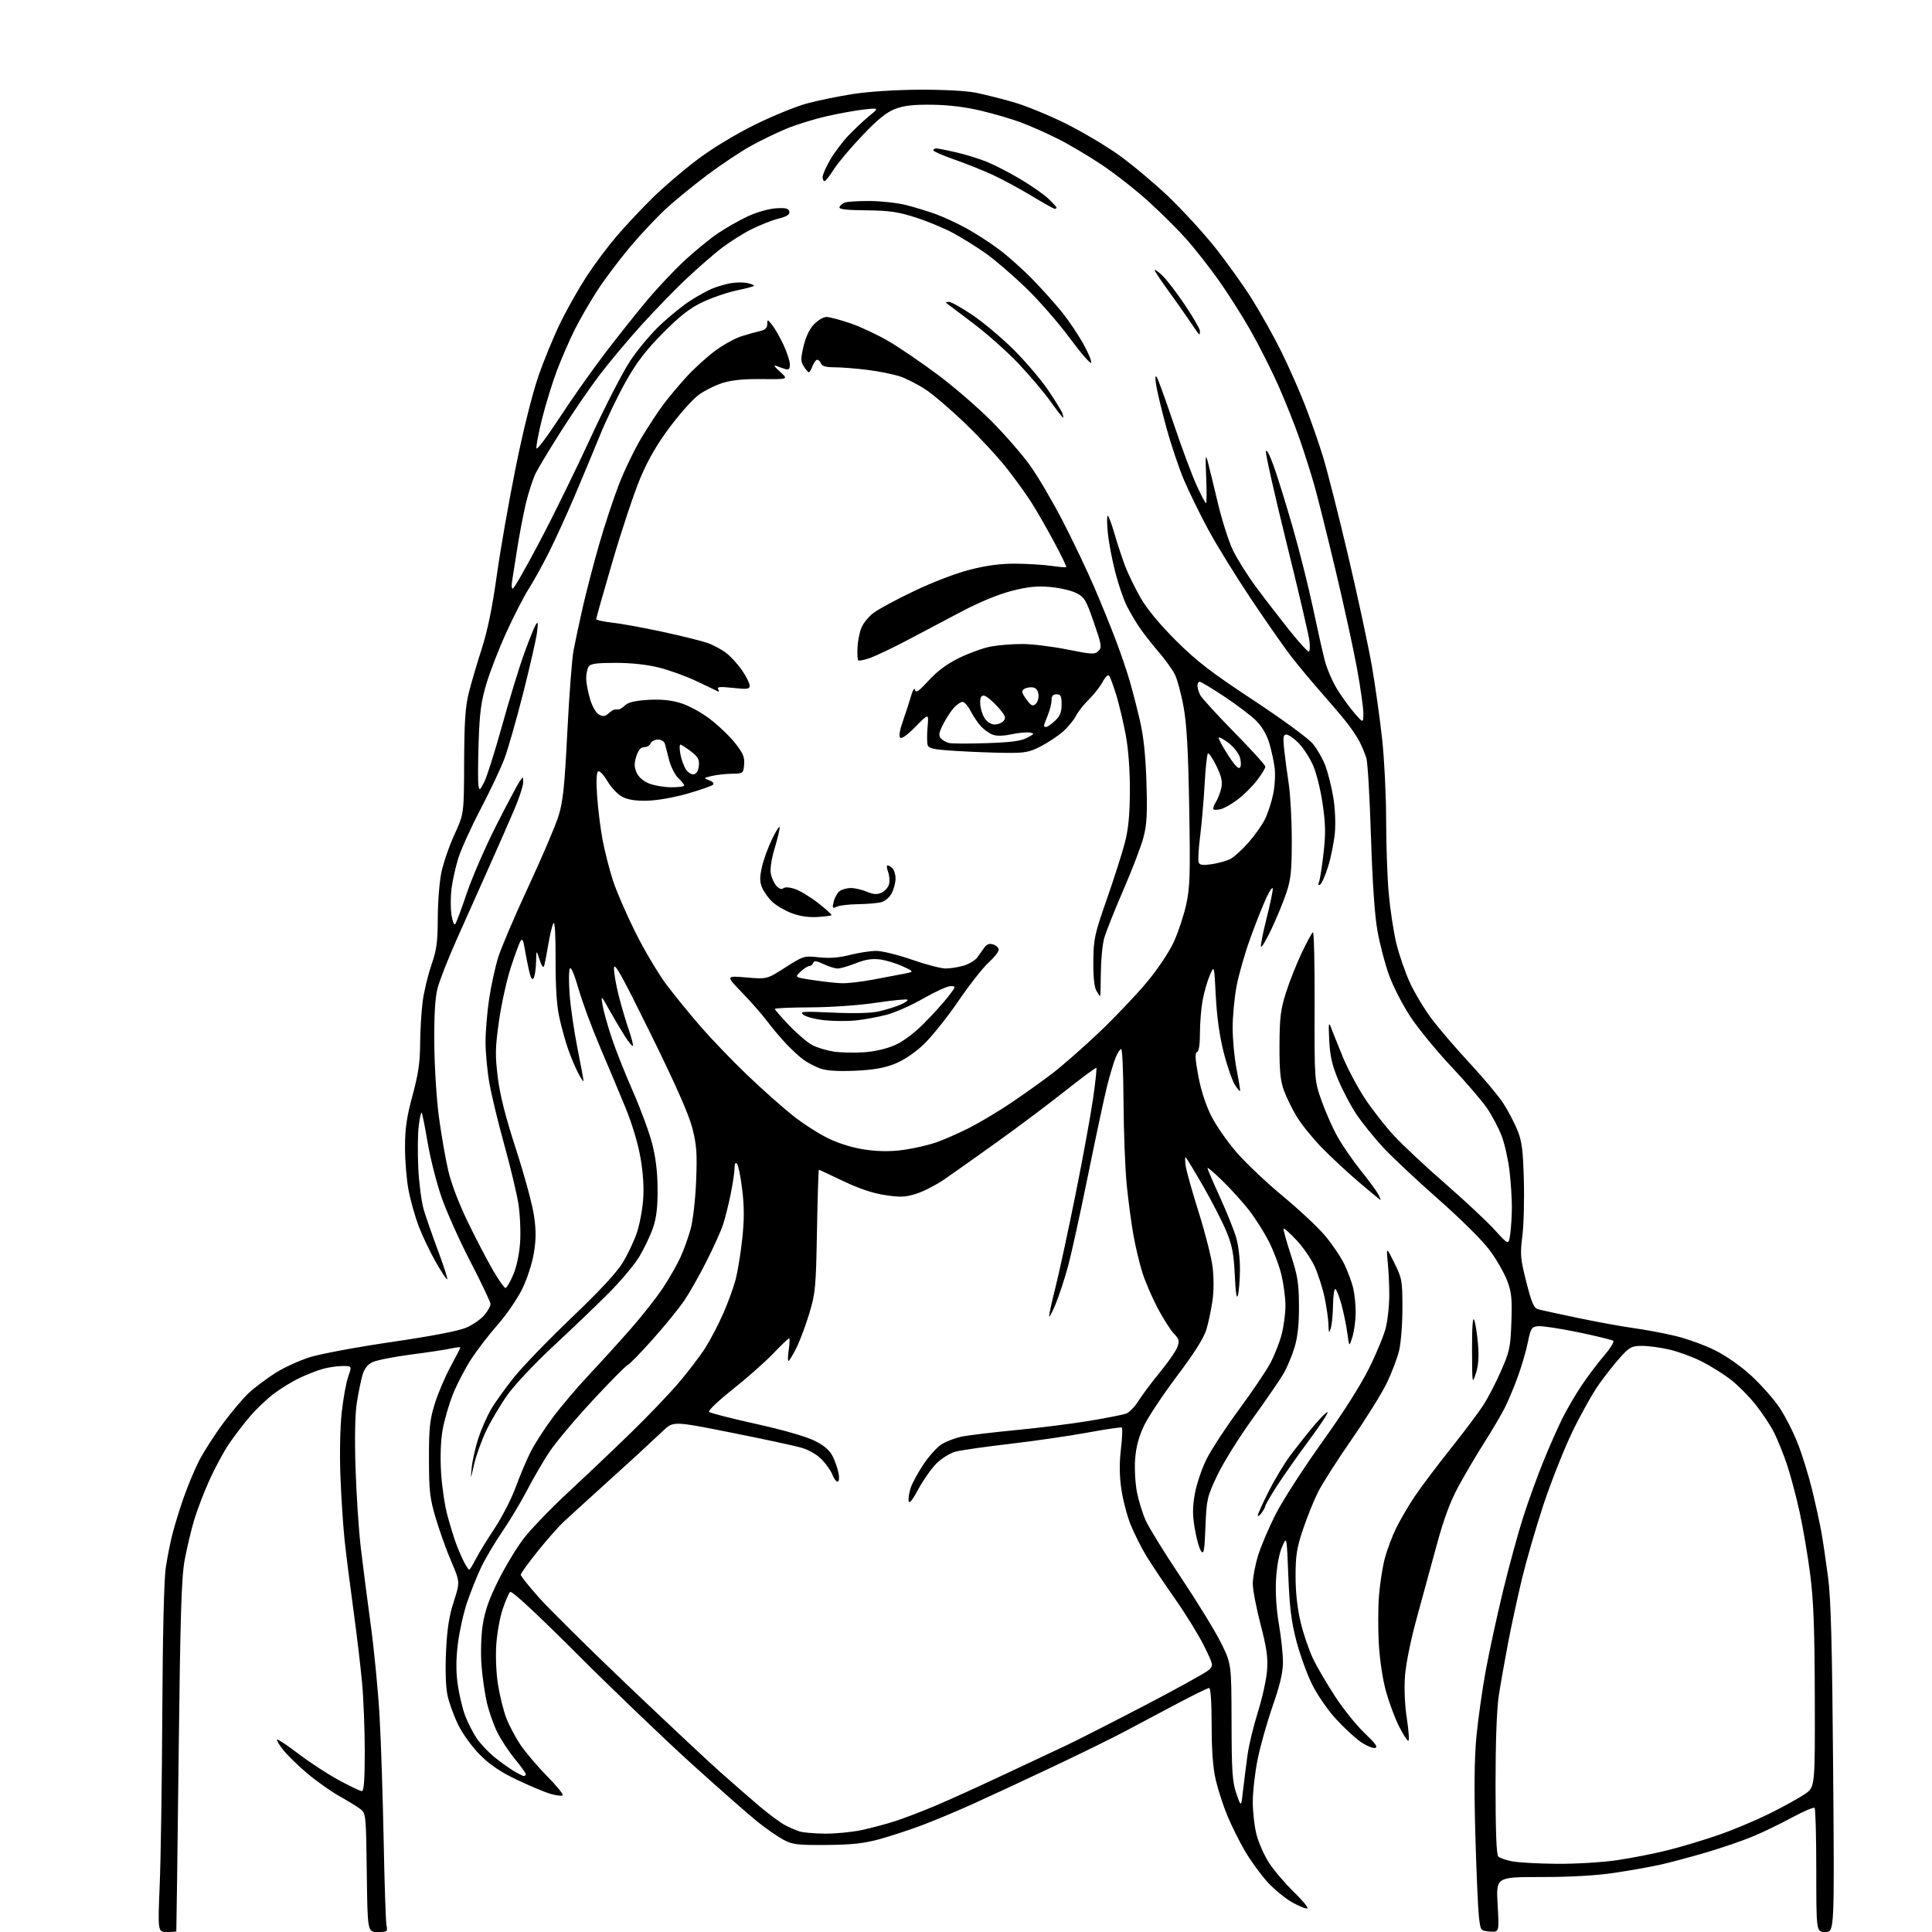 <?xml version="1.0" encoding="UTF-8" standalone="no"?>
<svg 
  version="1.1" 
  xmlns="http://www.w3.org/2000/svg" 
  xmlns:xlink="http://www.w3.org/1999/xlink" 
  xmlns:svg="http://www.w3.org/2000/svg"
  xmlns:rdf="http://www.w3.org/1999/02/22-rdf-syntax-ns#"
  xmlns:cc="http://creativecommons.org/ns#"
  xmlns:dc="http://purl.org/dc/elements/1.1/"
  viewBox="0 0 768 768"
  width="768"
  height="768"
>
<style>svg {background-color: white; }</style>"
<path stroke="none" fill="black" fill-rule="evenodd" d="M66.36,768.00C62.72,768.00 62.72,768.00 63.49,749.25C63.92,738.94 64.38,708.00 64.52,680.50C64.68,649.44 65.20,627.68 65.91,623.05C66.54,618.95 67.75,612.87 68.61,609.55C69.47,606.22 71.42,599.90 72.95,595.50C74.47,591.10 77.18,584.58 78.97,581.00C80.77,577.42 85.12,570.60 88.66,565.83C92.19,561.06 96.91,555.51 99.14,553.49C101.37,551.48 105.92,548.07 109.27,545.91C112.61,543.75 118.82,540.88 123.07,539.54C127.32,538.19 141.98,535.46 155.65,533.47C171.43,531.16 182.24,529.09 185.27,527.79C187.90,526.66 191.16,524.41 192.52,522.79C193.89,521.17 195.00,519.20 195.00,518.41C195.00,517.62 191.44,510.12 187.10,501.74C182.75,493.36 177.55,481.78 175.54,476.00C173.54,470.23 171.03,460.38 169.98,454.11C168.92,447.85 167.86,442.53 167.61,442.28C167.37,442.03 166.84,444.41 166.45,447.56C166.06,450.71 165.98,458.28 166.28,464.39C166.58,470.50 167.57,477.98 168.48,481.00C169.39,484.02 171.95,491.37 174.17,497.31C176.39,503.26 178.02,508.31 177.79,508.54C177.56,508.77 175.49,505.65 173.19,501.60C170.89,497.55 167.84,491.15 166.41,487.37C164.98,483.59 163.18,477.20 162.41,473.16C161.63,469.13 161.00,461.48 161.00,456.16C161.00,448.58 161.64,444.14 163.98,435.50C166.26,427.07 166.97,422.28 167.01,415.00C167.04,409.77 167.49,402.24 168.00,398.25C168.52,394.26 170.08,387.70 171.47,383.67C173.59,377.52 174.00,374.52 174.02,364.92C174.03,358.64 174.69,350.43 175.48,346.68C176.28,342.92 178.61,336.17 180.68,331.68C184.43,323.50 184.43,323.50 184.50,303.00C184.57,287.04 184.97,280.95 186.33,275.50C187.29,271.65 189.61,263.75 191.48,257.95C193.80,250.76 195.70,241.51 197.45,228.95C198.86,218.80 202.25,199.46 204.97,185.96C207.97,171.10 211.55,156.72 214.03,149.52C216.29,142.98 220.31,133.24 222.97,127.87C225.62,122.51 230.24,114.36 233.24,109.77C236.23,105.18 241.55,98.07 245.06,93.96C248.57,89.86 254.98,83.01 259.31,78.75C263.64,74.49 271.66,67.62 277.15,63.49C283.11,58.99 292.29,53.42 300.00,49.61C307.08,46.12 316.42,42.30 320.75,41.13C325.08,39.96 333.32,38.27 339.06,37.37C345.23,36.41 356.04,35.71 365.50,35.66C374.80,35.61 384.16,36.11 387.86,36.85C391.35,37.55 398.10,39.24 402.86,40.61C407.61,41.98 416.90,45.77 423.50,49.04C430.10,52.31 439.74,58.03 444.91,61.74C450.09,65.46 458.79,72.75 464.25,77.94C469.71,83.13 477.99,92.13 482.66,97.94C487.32,103.75 494.05,113.13 497.61,118.80C501.17,124.46 506.48,133.96 509.41,139.91C512.34,145.85 516.56,155.39 518.78,161.11C521.00,166.82 524.21,176.00 525.90,181.50C527.59,187.00 532.13,204.87 535.98,221.22C539.83,237.57 544.08,257.37 545.42,265.22C546.76,273.07 548.57,285.97 549.43,293.88C550.29,301.79 551.00,316.19 551.01,325.88C551.01,335.57 551.47,348.68 552.03,355.00C552.59,361.32 553.93,370.24 555.02,374.80C556.10,379.37 558.58,386.54 560.52,390.74C562.46,394.95 566.47,401.56 569.43,405.44C572.40,409.32 579.21,417.23 584.57,423.00C589.93,428.77 595.82,435.83 597.65,438.68C599.48,441.54 601.96,446.26 603.16,449.18C604.97,453.58 605.42,457.01 605.75,469.00C605.98,476.98 605.71,487.07 605.15,491.44C604.24,498.64 604.39,500.33 606.74,509.62C608.84,517.92 609.73,519.97 611.42,520.45C612.56,520.78 619.80,522.36 627.50,523.96C635.20,525.56 645.10,527.36 649.50,527.96C653.90,528.56 661.26,529.94 665.86,531.03C670.46,532.12 677.60,534.70 681.74,536.76C686.20,538.98 692.07,543.10 696.20,546.91C700.02,550.43 704.99,556.04 707.25,559.36C709.50,562.69 712.81,569.12 714.59,573.66C716.37,578.19 718.96,586.54 720.34,592.20C721.72,597.87 723.38,605.42 724.02,609.00C724.66,612.58 725.86,620.67 726.69,627.00C727.83,635.75 728.31,653.98 728.70,703.25C729.22,768.00 729.22,768.00 725.61,768.00C722.00,768.00 722.00,768.00 722.00,743.67C722.00,730.28 721.70,719.03 721.33,718.67C720.97,718.30 717.03,719.97 712.58,722.37C708.13,724.78 701.23,728.13 697.24,729.83C693.25,731.53 684.70,734.47 678.24,736.37C671.79,738.27 663.35,740.52 659.50,741.35C655.65,742.19 647.55,743.62 641.50,744.52C634.44,745.57 624.08,746.16 612.60,746.15C594.70,746.15 594.70,746.15 595.33,757.13C595.96,768.12 595.96,768.12 592.23,767.81C588.50,767.50 588.50,767.50 587.85,761.50C587.50,758.20 586.87,743.58 586.46,729.00C585.95,710.54 586.09,698.71 586.93,690.00C587.60,683.12 589.26,671.42 590.62,664.00C591.99,656.58 595.06,642.40 597.46,632.50C599.86,622.60 603.48,609.33 605.52,603.00C607.55,596.67 611.17,586.69 613.56,580.80C615.96,574.92 619.34,567.27 621.08,563.80C622.81,560.34 626.17,554.58 628.54,551.00C630.92,547.42 634.94,542.07 637.48,539.10C640.03,536.14 641.75,533.39 641.30,533.01C640.86,532.62 634.56,531.08 627.30,529.58C620.04,528.08 612.86,527.00 611.34,527.18C608.83,527.47 608.47,528.05 607.36,533.50C606.70,536.80 604.94,542.88 603.45,547.00C601.97,551.12 599.62,556.75 598.24,559.50C596.85,562.25 593.15,568.55 590.00,573.50C586.85,578.45 582.21,586.33 579.69,591.00C576.48,596.94 573.91,603.86 571.16,614.00C569.00,621.98 565.40,635.15 563.16,643.28C560.79,651.90 558.85,661.49 558.50,666.28C558.14,671.29 558.43,677.92 559.26,683.25C560.00,688.06 560.25,692.00 559.82,692.00C559.38,692.00 557.73,689.41 556.13,686.25C554.54,683.09 552.22,676.90 550.99,672.50C549.67,667.79 548.48,659.99 548.11,653.53C547.76,647.49 547.79,638.72 548.19,634.03C548.58,629.34 549.61,622.80 550.47,619.50C551.34,616.20 553.36,610.80 554.97,607.50C556.58,604.20 559.91,598.50 562.38,594.83C564.84,591.17 571.28,582.62 576.68,575.83C582.08,569.05 587.97,561.20 589.77,558.38C591.57,555.57 594.70,549.50 596.72,544.88C600.10,537.22 600.44,535.56 600.80,525.50C601.12,516.14 600.87,513.68 599.09,509.00C597.93,505.98 594.81,500.54 592.13,496.93C589.35,493.16 580.66,484.54 571.77,476.72C563.24,469.21 553.36,459.94 549.82,456.12C546.28,452.30 541.53,446.41 539.26,443.04C537.00,439.67 533.72,433.47 531.97,429.27C529.53,423.42 528.69,419.73 528.39,413.56C528.05,406.75 528.17,405.96 529.12,408.50C529.74,410.15 531.81,415.32 533.72,419.99C535.63,424.67 539.56,432.09 542.45,436.49C545.34,440.90 550.55,447.58 554.03,451.34C557.50,455.11 566.76,463.77 574.60,470.60C582.44,477.43 591.30,485.73 594.29,489.03C599.72,495.04 599.72,495.04 600.36,490.38C600.71,487.82 601.00,482.97 600.99,479.61C600.99,476.25 600.57,469.89 600.06,465.47C599.55,461.06 598.17,454.86 596.99,451.71C595.81,448.55 593.19,443.56 591.17,440.60C589.15,437.65 582.77,430.21 577.00,424.08C571.23,417.95 563.95,409.10 560.82,404.41C557.70,399.72 553.81,392.19 552.19,387.69C550.56,383.19 548.47,375.23 547.55,370.00C546.46,363.89 545.55,350.52 544.98,332.50C544.49,317.10 543.68,303.12 543.17,301.44C542.66,299.76 541.46,296.83 540.50,294.94C539.54,293.05 537.14,289.48 535.18,287.00C533.21,284.52 528.62,279.12 524.97,275.00C521.32,270.88 516.08,264.57 513.31,261.00C510.54,257.43 503.30,247.06 497.22,237.96C491.14,228.87 483.51,216.49 480.26,210.46C477.02,204.43 472.72,195.66 470.72,190.97C468.71,186.27 465.53,176.82 463.65,169.97C461.78,163.11 459.95,155.47 459.58,153.00C459.13,149.93 459.22,148.99 459.89,150.03C460.42,150.88 463.43,159.20 466.58,168.53C469.72,177.86 473.78,188.76 475.59,192.75C477.40,196.74 479.12,200.00 479.40,200.00C479.68,200.00 479.72,195.39 479.48,189.75C479.11,181.23 479.22,180.17 480.10,183.50C480.68,185.70 482.48,193.07 484.10,199.89C485.71,206.70 488.39,215.12 490.04,218.59C491.70,222.06 495.82,228.64 499.20,233.20C502.57,237.77 508.48,245.44 512.32,250.25C516.16,255.06 519.71,259.00 520.21,259.00C520.73,259.00 520.82,256.93 520.44,254.25C520.06,251.64 515.97,234.20 511.34,215.50C506.72,196.80 503.06,180.60 503.22,179.50C503.38,178.33 504.64,180.62 506.23,185.00C507.73,189.12 511.15,200.15 513.84,209.50C516.53,218.85 520.15,233.25 521.89,241.50C523.63,249.75 525.75,259.19 526.60,262.48C527.44,265.77 529.67,270.95 531.54,273.98C533.42,277.02 536.52,281.30 538.44,283.50C541.92,287.50 541.92,287.50 541.96,283.64C541.98,281.52 540.84,273.42 539.42,265.64C537.99,257.86 534.15,240.28 530.88,226.58C527.61,212.87 523.85,197.79 522.52,193.08C521.19,188.36 518.54,180.00 516.62,174.50C514.71,169.00 510.92,159.49 508.21,153.36C505.50,147.23 500.50,137.33 497.10,131.36C493.70,125.39 487.94,116.32 484.30,111.22C480.66,106.11 475.04,98.94 471.80,95.28C468.57,91.62 461.81,84.88 456.77,80.29C451.74,75.71 443.32,69.09 438.06,65.57C432.80,62.05 424.90,57.37 420.50,55.17C416.10,52.97 409.57,50.07 406.00,48.72C402.43,47.38 395.23,45.26 390.00,44.02C383.78,42.53 377.05,41.71 370.50,41.63C363.03,41.54 359.31,41.97 355.80,43.32C352.37,44.64 348.85,47.50 342.73,53.93C338.12,58.77 333.04,64.82 331.43,67.36C329.82,69.91 328.16,72.00 327.75,72.00C327.34,72.00 327.00,71.27 327.00,70.37C327.00,69.48 328.33,66.44 329.95,63.62C331.57,60.80 334.84,56.45 337.20,53.95C339.57,51.45 343.30,47.93 345.50,46.13C349.50,42.86 349.50,42.86 343.50,43.52C340.20,43.88 333.50,45.09 328.60,46.21C323.71,47.32 316.57,49.53 312.75,51.10C308.93,52.68 302.53,55.77 298.53,57.98C294.52,60.20 286.80,65.33 281.37,69.39C275.94,73.44 268.47,79.55 264.77,82.95C261.07,86.35 254.58,93.27 250.34,98.32C246.10,103.37 240.29,111.10 237.44,115.50C234.58,119.90 230.57,126.84 228.52,130.92C226.48,134.99 223.32,142.24 221.50,147.01C219.67,151.79 216.98,160.49 215.51,166.36C214.04,172.22 213.03,177.58 213.25,178.26C213.48,178.94 217.62,173.42 222.46,166.00C227.30,158.57 235.56,146.88 240.82,140.00C246.08,133.12 253.65,123.63 257.64,118.89C261.63,114.16 268.18,107.24 272.20,103.52C276.21,99.79 282.12,94.97 285.32,92.79C288.52,90.61 293.92,87.54 297.32,85.97C300.79,84.36 305.68,82.97 308.47,82.80C312.40,82.56 313.50,82.84 313.76,84.12C314.01,85.31 312.86,86.05 309.43,86.91C306.87,87.56 302.01,89.48 298.64,91.18C295.26,92.88 289.96,96.23 286.86,98.61C283.77,100.99 277.50,106.44 272.94,110.72C268.38,115.00 260.19,123.45 254.72,129.50C249.26,135.55 241.71,144.59 237.94,149.59C234.18,154.60 227.50,164.36 223.10,171.29C218.70,178.21 214.17,185.71 213.03,187.94C211.90,190.16 210.09,195.70 209.01,200.24C207.94,204.78 206.38,213.00 205.54,218.50C204.69,224.00 203.79,229.74 203.53,231.25C203.27,232.76 203.41,234.00 203.86,234.00C204.30,234.00 209.05,225.69 214.41,215.53C219.78,205.38 228.88,186.82 234.65,174.29C240.42,161.77 247.57,147.87 250.54,143.40C253.50,138.94 258.94,132.48 262.62,129.03C266.30,125.59 271.63,121.29 274.46,119.48C277.29,117.67 281.15,115.55 283.05,114.75C284.95,113.96 288.23,112.99 290.33,112.60C292.44,112.20 295.51,112.17 297.16,112.53C298.80,112.90 299.93,113.40 299.67,113.66C299.41,113.92 296.23,114.75 292.60,115.51C288.98,116.27 282.97,118.34 279.25,120.11C274.15,122.55 270.30,125.55 263.50,132.42C256.68,139.30 253.12,143.95 248.78,151.64C245.64,157.22 240.99,166.89 238.45,173.14C235.91,179.39 231.34,190.35 228.29,197.50C225.24,204.65 220.72,214.55 218.24,219.50C215.76,224.45 212.17,230.95 210.25,233.95C208.33,236.95 204.35,244.69 201.40,251.14C198.44,257.59 194.84,266.83 193.39,271.68C191.24,278.87 190.66,283.18 190.26,295.00C190.00,302.98 189.96,310.62 190.17,312.00C190.55,314.44 190.61,314.41 192.43,311.01C193.46,309.09 196.67,298.96 199.57,288.51C202.47,278.05 206.43,265.10 208.39,259.72C210.34,254.34 212.43,249.16 213.02,248.22C213.85,246.91 213.95,247.70 213.46,251.49C213.10,254.23 210.62,265.07 207.96,275.57C205.29,286.08 201.94,297.78 200.51,301.59C199.08,305.39 194.81,314.43 191.02,321.67C187.23,328.91 183.25,337.70 182.16,341.20C181.08,344.71 179.88,350.14 179.48,353.28C179.09,356.42 179.08,361.07 179.46,363.61C179.85,366.16 180.51,367.85 180.94,367.37C181.36,366.89 183.45,361.32 185.58,355.00C187.71,348.68 192.99,336.55 197.30,328.06C201.62,319.56 205.80,311.70 206.58,310.59C207.97,308.60 208.00,308.61 207.98,311.03C207.97,312.39 206.44,317.10 204.57,321.50C202.70,325.90 198.16,336.25 194.47,344.50C190.78,352.75 184.95,365.80 181.52,373.50C178.09,381.20 174.65,389.98 173.89,393.00C172.95,396.73 172.54,403.80 172.64,415.00C172.72,424.07 173.54,437.12 174.47,444.00C175.40,450.88 177.04,460.35 178.12,465.06C179.32,470.33 182.33,478.26 185.95,485.73C189.18,492.40 193.69,501.04 195.96,504.93C198.23,508.82 200.46,512.00 200.92,512.00C201.38,512.00 202.76,509.67 203.98,506.82C205.36,503.63 206.42,498.63 206.75,493.84C207.04,489.56 206.73,482.61 206.05,478.40C205.37,474.19 202.84,463.64 200.43,454.95C198.01,446.26 195.35,435.24 194.52,430.45C193.68,425.66 193.00,418.31 193.01,414.12C193.01,409.93 193.66,402.23 194.45,397.00C195.24,391.77 196.86,384.38 198.04,380.56C199.23,376.74 204.60,364.14 209.99,352.56C215.37,340.98 220.77,328.35 221.98,324.50C223.80,318.70 224.41,312.96 225.52,291.00C226.25,276.43 227.37,261.80 228.00,258.50C228.62,255.20 230.26,247.55 231.63,241.50C233.00,235.45 235.93,224.20 238.14,216.50C240.35,208.80 243.94,197.93 246.12,192.35C248.30,186.76 252.31,178.48 255.04,173.94C257.77,169.40 261.73,163.39 263.84,160.59C265.96,157.79 270.04,152.93 272.92,149.78C275.79,146.63 280.81,142.06 284.06,139.61C287.31,137.17 292.12,134.50 294.74,133.67C297.36,132.85 300.74,131.90 302.25,131.57C304.19,131.14 305.00,130.34 305.00,128.85C305.00,126.84 305.10,126.86 307.01,129.28C308.11,130.69 310.13,134.24 311.50,137.17C312.86,140.10 313.98,143.56 313.99,144.87C314.00,146.65 313.57,147.11 312.25,146.73C311.29,146.45 309.61,145.86 308.51,145.42C307.36,144.94 307.97,145.90 309.99,147.70C313.46,150.80 313.46,150.80 302.98,150.69C295.66,150.61 290.89,151.08 287.18,152.25C284.25,153.18 279.99,155.31 277.71,156.98C275.44,158.65 270.29,164.40 266.28,169.76C261.19,176.55 257.64,182.68 254.55,190.00C252.12,195.78 247.17,210.59 243.56,222.93C239.95,235.26 237.00,245.68 237.00,246.08C237.00,246.48 239.81,247.11 243.25,247.49C246.69,247.86 255.71,249.51 263.30,251.14C270.89,252.78 278.95,254.78 281.23,255.58C283.50,256.38 286.84,258.17 288.65,259.55C290.46,260.93 293.31,264.04 294.97,266.46C296.64,268.88 298.00,271.60 298.00,272.51C298.00,273.95 297.15,274.07 291.36,273.45C286.13,272.89 284.89,273.01 285.50,274.00C285.93,274.69 285.88,275.07 285.39,274.83C284.90,274.59 281.12,272.79 277.00,270.83C272.88,268.87 266.12,266.41 262.00,265.38C257.21,264.18 250.96,263.50 244.71,263.50C237.10,263.50 234.72,263.83 233.98,265.00C233.46,265.82 233.02,267.88 233.02,269.57C233.01,271.26 233.69,274.96 234.53,277.80C235.45,280.88 236.90,283.41 238.12,284.06C239.70,284.91 240.54,284.82 241.83,283.65C242.75,282.82 243.84,282.11 244.25,282.07C244.66,282.03 245.42,282.00 245.93,282.00C246.44,282.00 247.60,281.25 248.51,280.34C249.64,279.22 252.50,278.54 257.41,278.22C262.36,277.91 266.42,278.27 270.23,279.38C273.45,280.31 278.42,282.97 282.01,285.66C285.42,288.23 289.99,292.58 292.16,295.32C295.37,299.38 296.05,300.98 295.80,303.90C295.50,307.44 295.43,307.50 291.00,307.57C288.52,307.60 284.93,308.00 283.00,308.45C279.61,309.24 279.57,309.30 281.92,310.17C283.37,310.70 283.97,311.42 283.42,311.95C282.91,312.45 278.32,314.04 273.22,315.50C267.85,317.04 261.11,318.22 257.22,318.29C252.56,318.39 249.52,317.90 247.29,316.71C245.52,315.76 242.89,312.97 241.44,310.49C240.00,308.02 238.34,306.29 237.77,306.64C237.09,307.06 236.95,310.53 237.38,316.64C237.74,321.78 238.72,329.58 239.55,333.97C240.39,338.36 242.19,345.45 243.56,349.73C244.92,354.00 248.96,363.35 252.52,370.50C256.08,377.65 261.65,387.04 264.90,391.37C268.15,395.70 274.34,403.29 278.66,408.25C282.97,413.20 291.23,421.78 297.00,427.30C302.77,432.83 310.88,440.04 315.00,443.33C319.12,446.62 325.65,450.81 329.50,452.64C333.94,454.75 339.33,456.36 344.25,457.04C349.60,457.78 354.24,457.79 359.25,457.09C363.24,456.53 368.98,455.22 372.00,454.18C375.02,453.13 380.86,450.58 384.98,448.51C389.09,446.44 396.51,442.03 401.48,438.70C406.44,435.38 413.88,430.09 418.00,426.96C422.12,423.82 430.64,416.36 436.93,410.38C443.21,404.40 451.73,395.45 455.85,390.50C460.19,385.30 464.71,378.55 466.57,374.50C468.34,370.65 470.57,363.96 471.52,359.63C473.03,352.77 473.19,347.80 472.73,321.13C472.34,298.46 471.76,288.03 470.49,281.00C469.55,275.77 467.96,269.93 466.97,268.00C465.98,266.07 463.09,262.08 460.54,259.12C458.00,256.16 454.65,251.88 453.09,249.62C451.54,247.35 449.24,243.47 447.98,241.00C446.71,238.53 444.63,232.45 443.35,227.50C442.07,222.55 440.73,215.46 440.37,211.75C440.01,208.04 439.99,205.00 440.33,205.00C440.67,205.00 441.89,208.26 443.05,212.25C444.21,216.24 446.10,221.97 447.25,225.00C448.39,228.03 451.12,233.65 453.32,237.50C455.92,242.06 460.83,248.01 467.40,254.58C475.67,262.83 481.24,267.13 498.13,278.27C509.81,285.98 520.12,293.53 521.90,295.69C523.63,297.79 525.88,301.75 526.90,304.50C527.92,307.25 529.32,312.85 530.00,316.95C530.72,321.23 530.98,327.26 530.63,331.09C530.29,334.76 529.09,340.72 527.98,344.34C526.86,347.96 525.43,351.23 524.80,351.62C524.03,352.10 523.88,351.75 524.35,350.53C524.73,349.55 525.53,344.40 526.13,339.11C527.01,331.37 526.94,327.50 525.74,319.37C524.90,313.62 523.20,306.93 521.80,303.87C520.44,300.91 517.87,297.03 516.09,295.24C514.31,293.46 512.17,292.00 511.35,292.00C510.13,292.00 509.97,293.04 510.46,297.75C510.79,300.91 511.61,307.10 512.28,311.50C512.95,315.90 513.50,326.02 513.50,334.00C513.50,346.26 513.16,349.50 511.31,355.01C510.11,358.59 507.44,365.08 505.37,369.43C503.30,373.78 501.46,376.87 501.26,376.28C501.07,375.70 502.05,370.71 503.45,365.18C504.85,359.66 505.97,354.32 505.94,353.32C505.91,352.32 504.74,353.98 503.34,357.00C501.94,360.02 499.07,367.28 496.96,373.12C494.85,378.95 492.42,387.44 491.56,391.98C490.70,396.51 490.00,403.96 490.00,408.52C490.00,413.09 490.67,420.35 491.50,424.66C492.32,428.97 492.99,432.95 492.98,433.50C492.97,434.05 492.06,433.09 490.95,431.36C489.85,429.63 487.81,423.78 486.44,418.36C484.80,411.92 483.72,404.17 483.30,396.03C482.67,383.55 482.67,383.55 480.89,387.74C479.92,390.04 478.64,394.50 478.06,397.64C477.48,400.79 477.00,406.62 477.00,410.60C477.00,415.22 476.58,417.97 475.84,418.22C474.97,418.51 475.09,420.92 476.31,427.55C477.33,433.11 479.27,439.15 481.44,443.50C483.36,447.35 487.98,453.99 491.71,458.26C495.45,462.53 503.68,470.30 510.00,475.54C516.33,480.77 523.80,487.75 526.60,491.06C529.41,494.36 532.88,499.47 534.32,502.40C535.75,505.33 537.38,509.70 537.94,512.11C538.50,514.53 538.93,518.98 538.90,522.00C538.87,525.02 538.28,529.30 537.59,531.50C536.34,535.50 536.34,535.50 535.60,530.00C535.19,526.98 534.15,521.90 533.29,518.72C532.43,515.55 531.33,512.71 530.86,512.41C530.39,512.12 529.96,514.95 529.90,518.69C529.85,522.44 529.44,526.62 529.00,528.00C528.30,530.18 528.18,529.99 528.08,526.50C528.02,524.30 527.31,519.42 526.52,515.67C525.72,511.91 523.96,506.41 522.60,503.45C521.25,500.49 518.02,495.79 515.42,493.02C512.82,490.24 510.51,488.16 510.27,488.39C510.04,488.63 511.30,493.25 513.07,498.66C515.84,507.12 516.30,509.97 516.36,519.00C516.40,526.33 515.88,531.31 514.63,535.50C513.65,538.80 511.67,543.52 510.24,546.00C508.80,548.48 503.22,556.62 497.82,564.09C492.43,571.57 486.13,581.70 483.83,586.59C479.83,595.09 479.62,596.03 479.19,606.93C478.80,616.58 478.53,618.08 477.44,616.59C476.73,615.62 475.61,611.62 474.95,607.71C474.01,602.14 474.02,599.11 474.98,593.73C475.66,589.95 477.75,583.76 479.64,579.98C481.54,576.20 487.33,567.35 492.52,560.31C497.71,553.26 503.31,544.99 504.95,541.92C506.59,538.85 508.63,533.69 509.47,530.46C510.31,527.23 510.99,522.09 510.99,519.04C510.98,515.99 510.28,510.57 509.45,507.00C508.61,503.43 506.37,497.43 504.47,493.68C502.57,489.93 499.02,484.31 496.59,481.18C494.17,478.06 489.44,472.81 486.09,469.53C482.74,466.25 480.00,463.90 480.00,464.31C480.00,464.72 482.20,469.88 484.89,475.78C487.58,481.67 490.51,488.94 491.39,491.93C492.31,495.04 492.96,500.60 492.90,504.93C492.85,509.09 492.47,513.62 492.06,515.00C491.59,516.61 491.16,513.78 490.85,507.00C490.47,498.58 489.83,495.17 487.62,489.76C486.11,486.05 481.99,478.01 478.48,471.89C474.96,465.76 471.78,460.47 471.40,460.13C471.03,459.78 471.00,461.30 471.34,463.50C471.67,465.70 474.01,474.02 476.53,482.00C479.05,489.98 481.52,499.68 482.01,503.56C482.54,507.79 482.53,513.21 481.98,517.06C481.47,520.60 480.38,525.75 479.56,528.50C478.54,531.87 474.74,537.89 467.88,547.00C462.28,554.42 456.36,563.36 454.71,566.85C452.63,571.26 451.57,575.30 451.23,580.08C450.96,583.87 451.28,589.74 451.95,593.14C452.61,596.53 454.18,601.60 455.43,604.40C456.68,607.21 462.96,617.38 469.40,627.00C475.83,636.62 482.99,648.29 485.30,652.93C489.50,661.36 489.50,661.36 489.56,684.43C489.60,704.31 489.87,708.26 491.49,713.00C493.38,718.50 493.38,718.50 494.16,711.50C494.60,707.65 495.39,701.35 495.93,697.50C496.47,693.65 498.32,686.00 500.05,680.50C501.78,675.00 503.41,667.58 503.68,664.00C504.06,658.85 503.53,655.05 501.08,645.68C499.39,639.18 498.00,631.92 498.00,629.54C498.00,627.16 498.95,622.13 500.10,618.36C501.26,614.58 504.47,607.07 507.24,601.66C510.01,596.25 518.29,583.43 525.64,573.16C534.08,561.39 541.01,550.44 544.43,543.50C547.41,537.45 550.36,530.21 550.98,527.42C551.61,524.63 552.18,519.45 552.25,515.92C552.32,512.39 552.08,506.35 551.71,502.50C551.05,495.50 551.05,495.50 554.26,502.00C557.32,508.18 557.48,509.07 557.48,520.00C557.49,526.33 556.88,533.98 556.14,537.00C555.40,540.02 553.17,545.84 551.19,549.93C549.21,554.02 542.95,564.04 537.30,572.20C531.64,580.36 525.64,589.74 523.98,593.05C522.31,596.35 519.61,603.05 517.97,607.92C515.47,615.38 515.00,618.37 515.01,626.65C515.01,633.05 515.72,639.44 517.03,644.90C518.14,649.52 520.36,656.05 521.98,659.40C523.59,662.76 527.57,669.55 530.81,674.50C534.06,679.45 539.32,685.98 542.51,689.00C546.89,693.16 547.89,694.58 546.58,694.84C545.63,695.02 543.05,693.92 540.83,692.38C538.62,690.85 534.19,686.74 531.00,683.26C527.82,679.78 523.57,673.63 521.58,669.59C519.58,665.55 516.78,657.80 515.35,652.37C513.33,644.64 512.63,639.03 512.13,626.50C511.50,610.50 511.50,610.50 509.60,615.00C508.44,617.74 507.52,622.82 507.24,628.00C506.96,633.32 507.39,639.96 508.40,645.75C509.28,650.84 510.00,657.59 509.99,660.75C509.98,664.87 508.84,669.77 505.96,678.00C503.75,684.33 501.06,693.85 499.97,699.16C498.89,704.47 498.00,712.14 498.00,716.20C498.00,720.26 498.67,726.17 499.50,729.34C500.32,732.50 502.53,737.49 504.41,740.42C506.28,743.35 510.64,748.49 514.09,751.85C517.55,755.21 520.09,758.24 519.75,758.58C519.41,758.92 516.81,757.94 513.98,756.39C511.14,754.85 506.61,751.16 503.90,748.20C501.20,745.24 497.15,739.68 494.90,735.84C492.66,732.00 489.49,725.62 487.86,721.68C486.22,717.73 484.16,711.35 483.27,707.50C482.17,702.74 481.65,695.78 481.65,685.75C481.65,676.79 481.26,671.00 480.67,671.00C480.13,671.00 474.47,673.76 468.09,677.14C461.72,680.52 452.39,685.48 447.36,688.15C442.34,690.83 429.06,697.34 417.86,702.63C406.66,707.91 392.55,714.47 386.50,717.20C380.45,719.93 371.44,723.70 366.47,725.57C361.51,727.44 353.86,729.94 349.47,731.14C343.35,732.80 338.48,733.33 328.50,733.40C316.89,733.49 315.06,733.26 311.36,731.29C309.09,730.07 304.44,726.84 301.03,724.10C297.62,721.36 285.98,711.12 275.16,701.35C264.35,691.57 243.85,671.93 229.62,657.71C212.83,640.94 203.40,632.20 202.77,632.83C202.23,633.37 200.91,636.44 199.82,639.65C198.73,642.87 197.59,649.20 197.28,653.73C196.96,658.45 197.25,665.28 197.97,669.73C198.66,674.00 200.11,679.87 201.19,682.76C202.27,685.66 204.82,690.50 206.85,693.53C208.89,696.55 213.65,702.17 217.44,706.01C221.23,709.85 224.04,713.30 223.67,713.66C223.31,714.02 221.10,713.75 218.76,713.06C216.42,712.37 210.42,709.85 205.43,707.47C198.99,704.39 194.75,701.54 190.84,697.62C187.73,694.51 183.97,689.34 182.19,685.74C180.47,682.24 178.54,676.95 177.90,673.98C177.18,670.62 176.96,664.05 177.30,656.54C177.72,647.60 178.50,642.49 180.37,636.70C182.88,628.89 182.88,628.89 179.42,620.80C177.51,616.35 174.74,608.62 173.25,603.61C170.86,595.56 170.54,592.81 170.52,580.00C170.50,567.59 170.84,564.42 172.83,558.00C174.11,553.88 176.92,547.26 179.08,543.30C181.24,539.34 183.00,535.90 183.00,535.65C183.00,535.41 181.31,535.59 179.25,536.05C177.19,536.51 169.92,537.61 163.10,538.49C156.28,539.38 149.44,540.76 147.89,541.55C146.04,542.51 144.73,544.28 144.04,546.75C143.46,548.81 142.48,553.65 141.86,557.50C141.14,561.97 140.95,571.37 141.33,583.50C141.66,593.95 142.59,608.12 143.39,615.00C144.20,621.88 145.99,635.83 147.38,646.00C148.76,656.17 150.35,672.60 150.90,682.50C151.46,692.40 152.18,714.45 152.51,731.50C152.83,748.55 153.34,763.74 153.63,765.25C154.14,767.88 153.99,768.00 150.13,768.00C146.10,768.00 146.10,768.00 145.80,744.41C145.51,721.50 145.44,720.77 143.31,719.16C142.11,718.25 138.33,715.92 134.92,714.00C131.51,712.08 125.78,708.02 122.20,705.00C118.61,701.98 114.32,697.81 112.67,695.75C111.01,693.69 109.88,691.79 110.15,691.52C110.41,691.25 114.17,693.75 118.50,697.06C122.83,700.38 130.04,705.10 134.54,707.55C139.03,710.00 143.22,712.00 143.85,712.00C144.67,712.00 145.00,707.44 145.00,696.25C144.99,687.59 144.52,675.33 143.94,669.00C143.36,662.67 141.81,649.62 140.49,640.00C139.17,630.38 137.60,618.00 137.01,612.50C136.42,607.00 135.66,595.52 135.33,587.00C134.98,577.95 135.19,567.32 135.84,561.45C136.45,555.92 137.61,549.51 138.43,547.20C139.91,543.00 139.91,543.00 136.21,543.01C134.17,543.01 130.70,543.51 128.50,544.11C126.30,544.71 122.14,546.32 119.26,547.67C116.38,549.03 111.74,551.85 108.96,553.94C106.17,556.03 101.85,560.14 99.36,563.06C96.86,565.98 93.09,570.92 90.98,574.03C88.87,577.14 85.35,583.69 83.15,588.59C80.96,593.49 78.23,600.65 77.10,604.50C75.96,608.35 74.31,615.33 73.43,620.00C72.13,626.95 71.68,641.21 71.01,698.00C70.56,736.23 70.14,767.61 70.09,767.75C70.04,767.89 68.36,768.00 66.36,768.00zM618.87,740.89C626.41,740.95 636.88,740.32 642.87,739.44C648.72,738.58 657.81,736.79 663.08,735.46C668.35,734.14 677.35,731.43 683.08,729.45C688.81,727.48 698.00,723.62 703.50,720.89C709.00,718.15 715.30,714.67 717.50,713.15C721.50,710.39 721.50,710.39 721.41,674.95C721.35,647.71 720.93,636.37 719.60,626.00C718.66,618.58 716.75,607.33 715.36,601.00C713.97,594.67 711.69,586.12 710.29,582.00C708.89,577.88 706.62,572.25 705.24,569.50C703.87,566.75 700.56,561.75 697.90,558.39C695.23,555.03 690.68,550.47 687.78,548.25C684.87,546.03 679.69,542.82 676.26,541.10C672.83,539.39 667.20,537.32 663.76,536.51C660.32,535.69 655.42,535.02 652.88,535.01C648.71,535.00 647.87,535.42 644.35,539.25C642.20,541.59 638.30,546.50 635.69,550.17C633.08,553.84 628.21,562.55 624.87,569.52C621.54,576.50 616.41,589.47 613.48,598.35C610.56,607.23 606.76,620.33 605.04,627.45C603.32,634.58 600.83,646.05 599.51,652.95C598.19,659.85 596.52,669.33 595.80,674.00C594.97,679.41 594.50,692.38 594.50,709.70C594.50,727.71 594.86,737.26 595.57,737.97C596.16,738.56 598.64,739.43 601.07,739.91C603.51,740.39 611.52,740.83 618.87,740.89zM328.00,728.90C332.12,728.93 338.64,728.30 342.49,727.49C346.33,726.67 352.41,725.05 355.99,723.88C359.57,722.71 366.69,719.99 371.80,717.83C376.92,715.68 389.29,710.06 399.30,705.35C409.31,700.64 420.43,695.42 424.00,693.75C427.57,692.08 441.30,685.10 454.50,678.23C467.70,671.36 479.39,664.90 480.47,663.87C482.42,662.02 482.41,661.94 478.61,654.25C476.51,649.99 471.30,641.55 467.05,635.50C462.80,629.45 457.68,621.80 455.68,618.50C453.68,615.20 450.89,609.64 449.47,606.14C448.05,602.64 446.38,596.26 445.76,591.98C444.97,586.57 444.92,581.68 445.59,576.01C446.12,571.52 446.27,567.67 445.93,567.46C445.59,567.25 439.50,568.15 432.41,569.46C425.31,570.77 411.43,572.79 401.56,573.94C391.69,575.09 381.88,576.49 379.76,577.07C377.63,577.64 374.23,579.77 372.20,581.82C370.16,583.86 366.94,588.45 365.03,592.01C362.76,596.27 361.44,597.90 361.21,596.74C361.01,595.77 361.37,593.41 362.00,591.49C362.64,589.56 364.94,585.32 367.13,582.05C369.31,578.78 372.55,575.20 374.33,574.10C376.11,573.01 379.57,571.67 382.03,571.13C384.49,570.59 394.15,569.42 403.50,568.52C412.85,567.63 426.12,565.96 433.00,564.82C439.88,563.68 446.50,562.37 447.71,561.91C448.93,561.45 451.14,559.15 452.62,556.79C454.10,554.43 457.91,549.35 461.09,545.50C464.26,541.64 467.36,537.18 467.97,535.59C468.93,533.04 468.77,532.36 466.61,530.09C465.26,528.67 462.37,524.12 460.19,520.00C458.01,515.88 455.29,509.57 454.15,506.00C453.01,502.43 451.40,495.68 450.56,491.00C449.72,486.32 448.52,477.32 447.89,471.00C447.26,464.68 446.69,449.94 446.62,438.25C446.56,426.56 446.14,417.00 445.70,417.00C445.26,417.00 444.28,418.48 443.52,420.29C442.77,422.09 441.24,427.16 440.13,431.54C439.02,435.92 435.61,451.88 432.54,467.00C429.48,482.12 425.87,498.55 424.52,503.50C423.17,508.45 420.95,515.20 419.58,518.50C418.21,521.80 417.07,523.91 417.04,523.18C417.02,522.46 418.16,517.28 419.58,511.68C421.00,506.08 424.56,489.57 427.50,475.00C430.43,460.43 433.59,443.18 434.51,436.69C435.44,430.19 436.03,424.70 435.83,424.49C435.62,424.29 430.06,428.39 423.48,433.62C416.89,438.84 404.78,447.93 396.57,453.81C388.36,459.69 378.91,466.38 375.57,468.69C372.23,470.99 367.15,473.62 364.28,474.52C359.89,475.91 357.92,475.99 351.78,475.06C346.90,474.32 341.43,472.49 335.16,469.48C330.02,467.02 325.68,465.00 325.51,465.00C325.34,465.00 325.01,475.91 324.76,489.25C324.35,511.98 324.15,514.05 321.65,522.31C320.18,527.15 317.85,533.34 316.47,536.06C315.09,538.78 313.72,541.00 313.42,541.00C313.12,541.00 313.18,538.98 313.55,536.50C313.92,534.02 313.98,532.00 313.68,532.00C313.39,532.00 310.56,534.71 307.40,538.01C304.25,541.32 297.02,547.72 291.34,552.22C285.66,556.73 281.39,560.79 281.84,561.24C282.30,561.70 290.73,563.86 300.58,566.04C311.48,568.46 320.62,571.09 323.91,572.76C327.72,574.69 329.83,576.53 331.05,579.00C332.00,580.92 333.04,583.96 333.36,585.75C333.70,587.64 333.53,589.00 332.95,589.00C332.40,589.00 331.48,587.76 330.91,586.25C330.34,584.74 328.45,582.02 326.70,580.21C324.77,578.20 321.58,576.36 318.51,575.47C315.76,574.68 303.19,571.98 290.58,569.47C267.67,564.91 267.67,564.91 263.58,568.77C261.34,570.89 256.80,575.12 253.50,578.16C250.20,581.20 243.00,587.74 237.50,592.70C232.00,597.67 225.87,603.25 223.89,605.11C221.90,606.98 217.29,612.22 213.64,616.78C209.99,621.33 207.00,625.47 207.00,625.99C207.00,626.51 210.33,630.66 214.39,635.22C218.46,639.77 234.09,655.24 249.14,669.58C264.19,683.92 280.77,699.47 286.00,704.14C291.23,708.80 298.52,715.15 302.21,718.26C305.90,721.36 310.39,724.67 312.20,725.60C314.01,726.54 316.61,727.65 317.99,728.07C319.37,728.48 323.88,728.86 328.00,728.90zM208.25,706.00C208.66,706.00 209.00,705.66 209.00,705.24C209.00,704.83 207.02,702.08 204.61,699.13C202.19,696.19 199.04,691.38 197.61,688.45C196.17,685.52 194.33,680.25 193.52,676.74C192.71,673.23 191.75,666.56 191.40,661.93C191.03,657.15 191.24,650.25 191.88,646.00C192.70,640.54 194.35,635.78 197.97,628.50C200.69,623.00 205.23,615.47 208.03,611.76C210.84,608.06 218.85,599.73 225.82,593.26C232.79,586.79 244.05,576.10 250.83,569.50C257.61,562.90 266.22,553.90 269.95,549.50C273.69,545.10 278.38,538.93 280.37,535.80C282.37,532.66 285.56,526.54 287.48,522.19C289.39,517.85 291.62,511.71 292.44,508.56C293.26,505.41 294.44,498.18 295.05,492.48C295.87,484.82 295.87,479.70 295.03,472.81C294.41,467.69 293.47,463.07 292.95,462.55C292.35,461.95 292.00,462.61 292.00,464.34C292.00,465.85 291.29,470.55 290.43,474.79C289.57,479.03 288.19,484.52 287.36,486.99C286.54,489.45 283.59,495.97 280.81,501.46C278.04,506.96 274.07,513.95 272.00,517.00C269.93,520.05 264.31,526.96 259.51,532.35C254.71,537.74 250.19,542.37 249.47,542.65C248.75,542.93 242.48,549.27 235.54,556.75C228.60,564.22 220.92,573.36 218.47,577.05C216.01,580.74 212.01,587.61 209.57,592.31C207.13,597.01 202.66,604.47 199.64,608.88C196.62,613.29 192.82,619.73 191.18,623.20C189.55,626.66 187.07,632.88 185.67,637.00C184.27,641.12 182.62,648.48 182.02,653.35C181.25,659.53 181.23,664.40 181.94,669.54C182.50,673.58 183.85,679.22 184.93,682.07C186.02,684.92 188.11,688.99 189.57,691.11C191.04,693.23 194.10,696.48 196.37,698.34C198.65,700.21 202.08,702.69 204.00,703.86C205.93,705.03 207.84,705.99 208.25,706.00zM186.51,624.00C186.76,624.00 187.92,622.12 189.09,619.83C190.26,617.53 193.63,612.02 196.59,607.58C199.54,603.13 203.32,595.77 204.98,591.22C206.64,586.67 209.31,580.35 210.91,577.18C212.51,574.01 216.49,567.84 219.75,563.46C223.02,559.08 229.50,551.45 234.15,546.50C238.80,541.55 246.27,533.33 250.74,528.22C255.22,523.12 260.94,515.86 263.45,512.08C265.96,508.30 269.12,502.80 270.46,499.85C271.81,496.91 273.65,491.80 274.55,488.50C275.47,485.13 276.43,476.78 276.72,469.46C277.16,458.45 276.93,455.17 275.22,448.46C273.82,442.99 268.64,431.26 258.66,411.00C247.13,387.58 244.12,382.19 244.07,384.83C244.03,386.67 244.88,391.62 245.96,395.83C247.04,400.05 248.84,406.16 249.97,409.41C251.09,412.67 251.81,415.52 251.57,415.76C251.34,416.00 249.89,414.23 248.36,411.84C246.84,409.46 244.07,404.80 242.23,401.50C238.87,395.50 238.87,395.50 239.51,399.50C239.86,401.70 241.49,407.55 243.13,412.49C244.78,417.44 248.56,426.98 251.53,433.70C254.50,440.42 257.92,449.65 259.13,454.21C260.65,459.95 261.35,465.58 261.40,472.50C261.45,479.77 260.96,484.00 259.61,488.00C258.59,491.02 256.13,496.20 254.15,499.50C252.17,502.80 246.49,509.55 241.51,514.50C236.54,519.45 226.70,528.86 219.65,535.41C212.60,541.95 204.57,550.50 201.79,554.41C199.02,558.31 195.22,564.68 193.35,568.57C191.48,572.46 189.28,578.54 188.47,582.07C187.02,588.38 187.01,588.41 187.52,583.35C187.81,580.52 188.97,575.34 190.11,571.85C191.25,568.36 193.47,563.25 195.04,560.50C196.61,557.75 200.79,551.90 204.33,547.50C207.86,543.10 218.22,532.38 227.34,523.68C238.17,513.37 245.17,505.83 247.50,502.00C249.46,498.78 251.96,493.52 253.07,490.32C254.18,487.12 255.34,481.12 255.65,477.00C256.03,472.10 255.66,466.26 254.59,460.15C253.61,454.52 251.22,446.55 248.57,440.15C246.16,434.29 241.60,423.43 238.44,416.01C235.27,408.59 231.47,398.29 229.99,393.12C228.37,387.48 226.99,384.21 226.53,384.96C226.10,385.64 226.06,390.32 226.44,395.35C226.81,400.38 228.22,410.00 229.56,416.72C230.90,423.44 231.98,429.29 231.96,429.72C231.93,430.15 230.98,428.73 229.84,426.57C228.70,424.41 226.90,420.14 225.84,417.07C224.77,414.01 223.20,408.35 222.35,404.50C221.30,399.72 220.82,392.42 220.86,381.51C220.89,371.59 220.57,366.08 220.00,366.99C219.51,367.80 218.58,371.62 217.95,375.48C217.31,379.34 216.56,383.18 216.28,384.00C215.97,384.92 215.28,383.95 214.49,381.50C213.21,377.50 213.21,377.50 213.09,382.50C213.02,385.25 212.58,388.11 212.11,388.86C211.52,389.79 210.92,388.71 210.19,385.36C209.60,382.69 208.83,378.73 208.48,376.57C208.01,373.67 207.60,373.01 206.92,374.07C206.41,374.86 204.65,379.65 203.01,384.71C201.37,389.78 199.27,399.38 198.33,406.05C196.85,416.59 196.79,419.52 197.89,428.34C198.77,435.43 200.96,444.05 205.13,456.89C208.42,467.01 211.63,478.82 212.26,483.14C213.14,489.16 213.12,492.70 212.19,498.25C211.50,502.40 209.50,508.50 207.53,512.50C205.63,516.35 201.30,522.65 197.91,526.50C194.52,530.35 189.78,536.50 187.37,540.18C184.97,543.85 181.68,550.15 180.07,554.18C178.46,558.20 176.60,564.63 175.93,568.46C175.18,572.78 174.96,579.23 175.34,585.46C175.68,590.98 176.82,598.65 177.88,602.50C178.93,606.35 180.47,611.36 181.31,613.64C182.15,615.91 183.56,619.17 184.44,620.89C185.33,622.60 186.26,624.00 186.51,624.00zM501.47,601.44C500.66,602.51 500.00,602.94 500.00,602.40C500.00,601.85 501.92,597.61 504.26,592.96C506.61,588.30 510.40,581.97 512.70,578.87C515.00,575.78 519.20,570.46 522.03,567.05C524.87,563.65 527.43,561.10 527.73,561.39C528.02,561.69 524.65,566.78 520.24,572.71C515.83,578.65 510.15,586.73 507.61,590.68C505.08,594.62 502.99,598.22 502.97,598.68C502.95,599.13 502.28,600.37 501.47,601.44zM586.66,546.00C585.23,550.40 585.20,550.20 585.16,536.50C585.14,527.34 585.44,523.27 586.02,524.72C586.51,525.93 587.18,530.21 587.52,534.22C587.95,539.35 587.70,542.83 586.66,546.00zM548.79,477.00C548.63,477.00 544.81,473.86 540.30,470.01C535.79,466.17 529.12,459.99 525.49,456.26C521.86,452.54 517.39,447.02 515.55,444.00C513.71,440.98 511.39,436.25 510.39,433.50C508.96,429.58 508.58,425.68 508.62,415.50C508.67,404.43 509.06,401.31 511.22,394.50C512.62,390.10 515.43,383.02 517.46,378.77C519.48,374.51 521.49,370.82 521.91,370.56C522.33,370.30 522.63,383.45 522.58,399.79C522.50,429.50 522.50,429.50 525.32,437.50C526.87,441.90 529.70,448.31 531.62,451.75C533.53,455.20 537.71,461.27 540.90,465.25C544.09,469.24 547.24,473.51 547.89,474.75C548.54,475.99 548.94,477.00 548.79,477.00zM339.50,425.65C332.67,425.92 328.36,425.61 325.89,424.68C323.90,423.94 320.97,422.39 319.39,421.25C317.80,420.10 314.66,417.21 312.42,414.83C310.18,412.45 306.84,408.48 305.00,406.00C303.17,403.52 298.70,398.43 295.08,394.68C288.50,387.86 288.50,387.86 296.70,388.56C304.90,389.25 304.90,389.25 312.20,384.57C319.38,379.98 319.60,379.91 325.59,380.55C329.80,381.00 333.60,380.70 337.92,379.60C341.35,378.72 346.04,378.00 348.34,378.00C350.64,378.00 357.02,379.57 362.51,381.49C368.00,383.41 374.02,384.98 375.88,384.99C377.75,385.00 381.00,384.48 383.11,383.85C385.22,383.22 387.63,381.75 388.48,380.60C389.32,379.44 390.60,377.66 391.33,376.63C392.27,375.30 393.29,374.96 394.83,375.44C396.02,375.82 397.00,376.78 397.00,377.57C397.00,378.36 395.17,380.65 392.94,382.67C390.71,384.68 385.23,391.69 380.76,398.23C376.29,404.77 370.03,412.53 366.85,415.48C363.20,418.85 358.93,421.65 355.28,423.05C351.13,424.63 346.67,425.37 339.50,425.65zM343.50,418.29C347.76,417.99 352.58,416.87 355.82,415.42C359.07,413.97 363.55,410.61 367.34,406.77C370.76,403.32 375.04,398.59 376.86,396.25C380.08,392.11 380.11,392.00 377.87,392.00C376.60,392.00 371.73,394.21 367.03,396.92C362.34,399.62 355.72,402.55 352.33,403.42C348.93,404.30 343.48,405.29 340.20,405.64C336.93,405.98 331.31,405.94 327.72,405.56C324.13,405.18 320.36,404.20 319.35,403.38C317.70,402.06 318.98,401.97 331.00,402.53C339.52,402.92 346.29,402.74 349.34,402.05C352.00,401.45 355.79,400.28 357.74,399.46C359.70,398.64 361.05,397.72 360.74,397.40C360.42,397.09 354.84,397.63 348.33,398.60C341.56,399.62 330.41,400.40 322.25,400.44C314.42,400.47 308.00,400.75 308.00,401.07C308.00,401.38 310.59,404.35 313.76,407.67C316.93,410.98 321.07,414.50 322.97,415.48C324.87,416.47 328.69,417.61 331.46,418.03C334.23,418.44 339.65,418.56 343.50,418.29zM437.31,396.00C437.18,396.00 436.50,394.99 435.79,393.75C434.98,392.32 434.55,388.03 434.62,382.00C434.70,373.24 435.12,371.33 439.96,357.50C442.84,349.25 446.08,339.12 447.15,335.00C448.56,329.53 449.10,323.97 449.14,314.46C449.18,306.41 448.57,297.99 447.55,292.46C446.65,287.53 444.96,280.35 443.80,276.50C442.63,272.65 441.32,269.09 440.88,268.59C440.44,268.09 439.28,269.21 438.29,271.09C437.31,272.97 434.87,276.07 432.89,278.00C430.90,279.93 428.56,282.90 427.69,284.60C426.82,286.31 424.49,289.12 422.51,290.85C420.54,292.59 416.58,295.21 413.71,296.69C409.13,299.05 407.41,299.36 399.50,299.27C394.55,299.22 385.70,298.87 379.84,298.50C370.85,297.93 369.12,297.55 368.73,296.06C368.47,295.09 368.47,291.87 368.73,288.90C369.20,283.50 369.20,283.50 363.98,288.83C360.78,292.11 358.41,293.81 357.84,293.24C357.27,292.67 357.65,290.23 358.83,286.91C359.88,283.93 361.33,279.48 362.05,277.00C362.84,274.28 363.51,273.19 363.75,274.25C364.06,275.61 365.27,274.77 369.17,270.51C372.59,266.76 376.46,263.90 381.34,261.51C385.28,259.58 390.92,257.55 393.89,257.00C396.85,256.45 402.45,256.00 406.33,256.00C410.21,256.00 418.26,256.98 424.23,258.18C434.09,260.16 435.21,260.22 436.64,258.78C438.08,257.35 437.91,256.32 434.80,247.36C431.69,238.36 431.07,237.34 427.76,235.70C425.76,234.71 421.05,233.64 417.29,233.32C412.07,232.88 408.46,233.26 401.98,234.94C396.72,236.30 389.14,239.45 382.00,243.23C375.68,246.58 365.89,251.74 360.26,254.70C354.63,257.66 348.15,260.74 345.86,261.55C343.56,262.36 341.45,262.78 341.16,262.49C340.87,262.20 340.74,259.87 340.87,257.32C341.00,254.76 341.71,251.23 342.45,249.47C343.19,247.71 345.33,245.09 347.22,243.65C349.10,242.21 356.37,238.29 363.37,234.95C370.78,231.40 380.08,227.85 385.67,226.43C392.39,224.73 397.84,224.02 403.88,224.07C408.62,224.11 414.98,224.51 418.00,224.95C421.02,225.39 423.66,225.60 423.86,225.43C424.06,225.25 421.86,220.70 418.96,215.33C416.06,209.95 412.11,203.06 410.19,200.03C408.27,196.99 403.90,190.90 400.48,186.50C397.07,182.10 389.59,174.00 383.87,168.50C378.16,163.00 371.01,156.87 367.99,154.87C364.97,152.87 360.40,150.53 357.84,149.66C355.28,148.79 349.44,147.62 344.87,147.04C340.29,146.47 334.39,146.00 331.74,146.00C328.39,146.00 326.76,145.55 326.36,144.50C326.05,143.68 325.37,143.00 324.87,143.00C324.36,143.00 323.52,144.13 323.00,145.50C322.48,146.88 321.82,148.00 321.55,148.00C321.27,148.00 320.38,146.98 319.56,145.73C318.27,143.77 318.25,142.68 319.42,137.65C320.28,133.96 321.79,130.78 323.57,128.92C325.11,127.32 327.34,126.00 328.51,126.00C329.69,126.00 333.94,127.12 337.97,128.49C341.99,129.86 348.86,133.08 353.24,135.64C357.61,138.20 366.43,144.22 372.84,149.01C379.25,153.79 388.83,162.07 394.12,167.40C399.41,172.72 406.28,180.61 409.39,184.93C412.50,189.25 418.38,199.24 422.46,207.14C426.54,215.04 432.19,226.90 435.02,233.50C437.86,240.10 441.74,249.68 443.67,254.78C445.59,259.89 448.04,267.09 449.11,270.78C450.18,274.48 452.00,281.55 453.15,286.50C454.59,292.70 455.39,300.32 455.73,311.00C456.12,323.38 455.89,327.77 454.57,332.79C453.67,336.25 450.06,345.70 446.55,353.79C443.04,361.88 439.61,370.52 438.92,373.00C438.23,375.48 437.64,381.66 437.60,386.75C437.57,391.84 437.44,396.00 437.31,396.00zM334.50,390.85C336.70,390.93 342.10,390.33 346.50,389.51C350.90,388.69 356.52,387.63 359.00,387.15C363.50,386.28 363.50,386.28 358.84,384.14C356.28,382.95 352.23,381.72 349.84,381.40C346.70,380.98 344.04,381.39 340.21,382.91C337.31,384.06 334.06,385.00 333.00,385.00C331.94,385.00 329.40,384.21 327.37,383.25C324.57,381.92 323.58,381.80 323.26,382.75C323.02,383.44 322.34,384.00 321.73,384.00C321.12,384.00 319.55,385.01 318.23,386.25C315.84,388.50 315.84,388.50 323.17,389.60C327.20,390.21 332.30,390.77 334.50,390.85zM324.81,364.53C321.34,364.73 317.80,364.19 314.59,362.96C311.90,361.92 308.44,359.88 306.92,358.42C305.39,356.96 303.60,354.44 302.93,352.82C301.98,350.54 301.97,348.70 302.88,344.65C303.52,341.78 305.35,336.74 306.95,333.46C308.54,330.18 309.88,328.13 309.92,328.89C309.97,329.66 309.06,333.45 307.91,337.31C306.64,341.56 306.05,345.52 306.42,347.35C306.75,349.01 307.76,351.18 308.66,352.18C309.70,353.33 310.70,353.66 311.40,353.09C312.07,352.53 313.92,352.67 316.11,353.43C318.10,354.11 322.25,356.64 325.33,359.04C328.40,361.45 330.74,363.59 330.52,363.81C330.30,364.03 327.73,364.36 324.81,364.53zM332.60,360.43C330.90,361.24 330.77,361.03 331.41,358.41C331.79,356.81 332.85,354.94 333.75,354.25C334.65,353.56 336.66,353.00 338.22,353.00C339.79,353.00 342.64,353.66 344.57,354.46C347.23,355.58 348.64,355.67 350.46,354.84C351.77,354.24 353.11,352.71 353.42,351.44C353.74,350.18 353.56,347.98 353.03,346.57C352.49,345.16 352.40,344.00 352.82,344.00C353.25,344.00 354.14,344.54 354.80,345.20C355.46,345.86 356.00,347.68 356.00,349.25C356.00,350.82 355.32,353.42 354.48,355.04C353.60,356.73 351.82,358.26 350.25,358.65C348.76,359.03 344.61,359.37 341.02,359.43C337.43,359.48 333.65,359.93 332.60,360.43zM481.75,343.52C484.35,343.13 487.67,342.19 489.14,341.43C490.60,340.67 493.85,337.71 496.36,334.84C498.87,331.97 501.81,327.80 502.89,325.56C503.98,323.33 505.41,318.94 506.08,315.81C506.75,312.68 507.02,307.95 506.70,305.31C506.37,302.66 505.39,298.14 504.52,295.26C503.50,291.91 501.60,288.71 499.22,286.37C497.17,284.36 491.51,280.08 486.64,276.86C481.77,273.63 477.38,271.00 476.89,271.00C476.40,271.00 476.00,271.70 476.00,272.57C476.00,273.43 476.50,275.11 477.12,276.32C477.74,277.52 483.81,284.16 490.62,291.09C497.43,298.01 503.00,304.16 503.00,304.76C503.00,305.36 501.52,307.78 499.72,310.14C497.92,312.51 494.51,315.92 492.14,317.72C489.78,319.53 486.73,321.28 485.37,321.62C484.02,321.96 482.67,322.00 482.37,321.71C482.08,321.41 482.51,320.12 483.32,318.84C484.14,317.55 485.11,315.01 485.49,313.20C486.02,310.67 485.55,308.60 483.49,304.38C482.00,301.35 480.50,299.16 480.15,299.52C479.79,299.87 479.21,305.41 478.85,311.83C478.49,318.25 477.69,327.52 477.07,332.44C476.44,337.36 476.18,342.03 476.48,342.81C476.90,343.90 478.11,344.06 481.75,343.52zM266.75,312.95C269.64,312.98 271.99,312.66 271.98,312.25C271.97,311.84 270.91,310.50 269.62,309.28C268.33,308.06 266.72,304.91 266.03,302.28C265.35,299.65 264.58,296.71 264.33,295.75C264.05,294.72 262.91,294.00 261.54,294.00C260.26,294.00 258.95,294.68 258.64,295.50C258.32,296.32 257.18,297.00 256.11,297.00C254.76,297.00 253.79,298.10 252.98,300.56C252.08,303.29 252.08,304.78 253.00,306.99C253.74,308.78 255.56,310.43 257.84,311.38C259.85,312.21 263.86,312.92 266.75,312.95zM275.81,307.80C276.87,307.60 277.61,306.34 277.80,304.40C278.05,301.88 277.47,300.83 274.62,298.66C272.70,297.20 270.83,296.00 270.46,296.00C270.08,296.00 270.09,297.69 270.46,299.75C270.84,301.81 271.82,304.54 272.64,305.81C273.46,307.08 274.89,307.98 275.81,307.80zM492.98,305.02C493.43,304.30 493.34,302.41 492.79,300.82C492.23,299.24 490.24,296.76 488.36,295.33C486.48,293.89 484.73,292.94 484.47,293.20C484.21,293.46 485.83,296.52 488.08,300.01C490.96,304.46 492.41,305.95 492.98,305.02zM392.32,295.41C401.87,295.09 405.95,294.55 408.32,293.27C411.32,291.66 411.37,291.54 409.21,291.20C407.95,291.01 404.70,291.33 401.99,291.91C398.87,292.58 396.15,292.63 394.62,292.05C393.28,291.54 391.21,290.08 390.01,288.81C388.81,287.54 386.96,284.81 385.89,282.75C384.83,280.69 383.37,279.00 382.65,279.00C381.94,279.00 380.41,280.01 379.27,281.25C378.12,282.49 376.19,285.42 374.98,287.77C373.25,291.12 373.03,292.34 373.96,293.46C374.61,294.24 376.13,295.10 377.32,295.36C378.52,295.63 385.27,295.65 392.32,295.41zM415.85,289.00C416.32,289.00 417.90,287.90 419.35,286.55C421.38,284.67 422.00,283.14 422.00,280.05C422.00,276.67 421.67,276.00 420.00,276.00C418.56,276.00 418.00,276.67 418.00,278.38C418.00,279.69 417.32,282.37 416.50,284.35C415.68,286.32 415.00,288.18 415.00,288.47C415.00,288.76 415.38,289.00 415.85,289.00zM395.40,288.00C396.70,288.00 398.31,287.33 399.00,286.50C400.03,285.26 399.58,284.28 396.40,280.75C394.28,278.41 391.87,276.50 391.03,276.50C389.94,276.50 389.54,277.44 389.65,279.77C389.73,281.57 390.53,284.16 391.42,285.52C392.39,287.00 394.00,288.00 395.40,288.00zM411.65,279.88C412.45,279.21 412.97,277.51 412.80,276.09C412.60,274.38 411.82,273.41 410.50,273.24C409.40,273.10 407.87,273.39 407.11,273.89C405.96,274.63 406.11,275.35 407.96,277.94C409.79,280.51 410.46,280.86 411.65,279.88zM422.56,166.00C422.35,166.00 420.11,163.10 417.58,159.55C415.04,156.01 409.31,149.23 404.82,144.49C400.34,139.76 392.13,132.48 386.59,128.32C381.04,124.16 376.31,120.58 376.08,120.38C375.85,120.17 376.37,120.00 377.24,120.00C378.10,120.00 382.32,122.36 386.61,125.25C390.89,128.14 398.25,134.33 402.95,139.00C407.65,143.68 413.79,150.88 416.59,155.00C419.38,159.13 421.96,163.29 422.31,164.25C422.65,165.21 422.77,166.00 422.56,166.00zM433.77,144.19C433.55,144.86 429.73,140.46 425.27,134.43C420.82,128.40 412.98,119.41 407.84,114.45C402.70,109.49 395.57,103.36 392.00,100.82C388.43,98.29 382.57,94.63 379.00,92.69C375.43,90.76 368.68,87.95 364.00,86.45C356.99,84.20 353.54,83.70 344.38,83.61C336.32,83.53 333.38,83.18 333.71,82.33C333.95,81.68 334.91,80.87 335.83,80.51C336.75,80.16 341.20,79.88 345.72,79.90C350.25,79.92 356.77,80.65 360.22,81.52C363.68,82.40 368.98,84.02 372.00,85.12C375.02,86.22 380.43,88.72 384.00,90.67C387.57,92.62 393.43,96.39 397.00,99.04C400.57,101.70 406.69,107.17 410.60,111.19C414.50,115.21 419.79,121.13 422.36,124.35C424.92,127.57 428.62,133.08 430.59,136.60C432.56,140.12 433.99,143.53 433.77,144.19zM476.75,133.00C476.61,133.00 474.93,130.64 473.00,127.75C471.07,124.86 467.14,119.26 464.25,115.31C461.36,111.35 459.00,107.77 459.00,107.37C459.00,106.96 460.39,107.95 462.09,109.56C463.79,111.18 467.84,116.47 471.09,121.32C474.34,126.16 477.00,130.78 477.00,131.57C477.00,132.35 476.89,133.00 476.75,133.00zM419.25,82.99C418.84,82.98 414.68,80.66 410.00,77.82C405.32,74.99 398.35,71.22 394.50,69.46C390.65,67.69 383.79,64.96 379.25,63.38C374.72,61.79 371.00,60.16 371.00,59.75C371.00,59.34 371.56,59.01 372.25,59.01C372.94,59.02 376.43,59.71 380.00,60.53C383.57,61.36 388.98,63.01 392.00,64.21C395.02,65.41 401.10,68.52 405.50,71.14C409.90,73.75 414.96,77.28 416.75,78.99C418.54,80.70 420.00,82.30 420.00,82.55C420.00,82.80 419.66,82.99 419.25,82.99z" />

</svg>